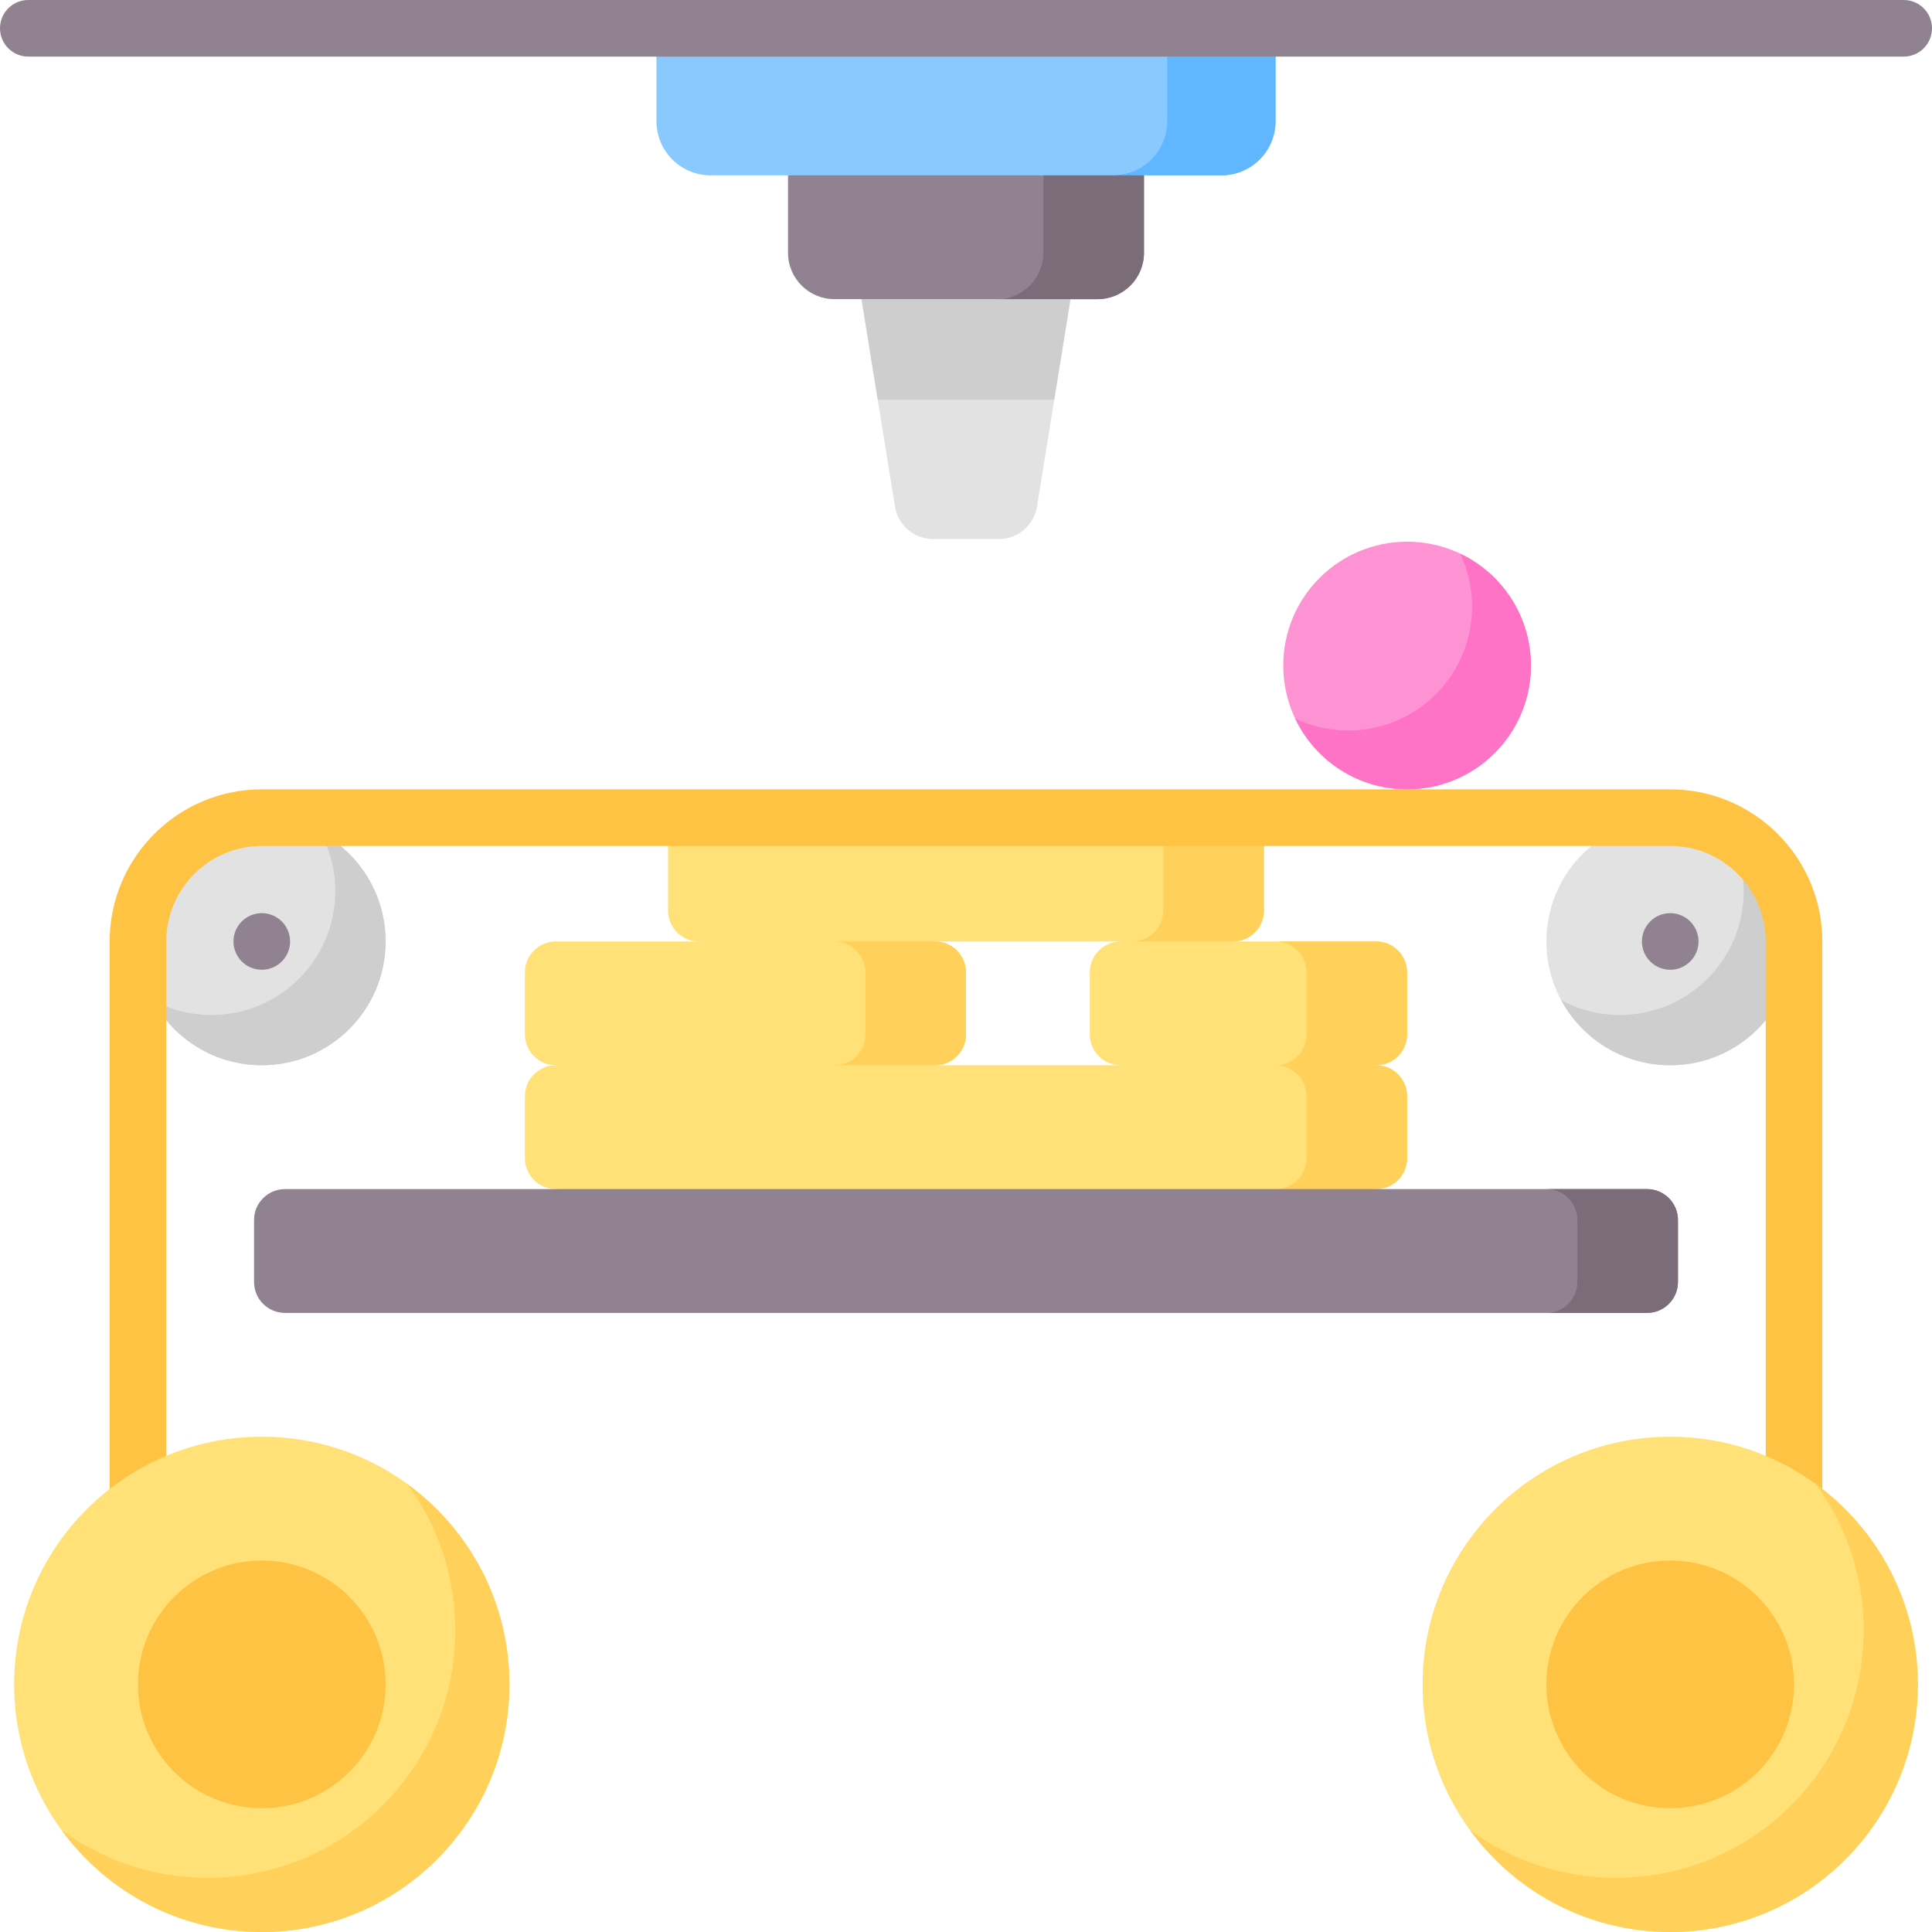 <svg xmlns="http://www.w3.org/2000/svg" viewBox="0 0 512 512" id="Capa_1"><g><g><path fill="#ffe177" d="m147.307 282.309 50.245 9.819 50.245-9.819c4.531 0 8.203-3.673 8.203-8.203v-16.406c0-4.531-3.673-8.203-8.203-8.203h-100.49c-4.531 0-8.203 3.673-8.203 8.203v16.406c0 4.53 3.672 8.203 8.203 8.203z"></path><path fill="#ffe177" d="m185.247 249.496 21.192 9.408 41.358-9.408h49.22l15.993 9.408 13.744-9.408c4.531 0 8.203-3.673 8.203-8.203v-16.406c0-4.531-3.673-8.203-8.203-8.203h-141.507c-4.531 0-8.203 3.673-8.203 8.203v16.406c0 4.53 3.672 8.203 8.203 8.203z"></path><path fill="#ffd15b" d="m326.753 216.683h-26.661c4.531 0 8.203 3.673 8.203 8.203v16.406c0 4.53-3.673 8.203-8.203 8.203l17.432 6.505 9.229-6.504c4.53 0 8.203-3.673 8.203-8.203v-16.406c0-4.531-3.672-8.204-8.203-8.204z"></path><path fill="#ffe177" d="m297.016 282.309 33.838 7.426 33.838-7.426c4.531 0 8.203-3.673 8.203-8.203v-16.406c0-4.531-3.673-8.203-8.203-8.203h-67.677c-4.531 0-8.203 3.673-8.203 8.203v16.406c.001 4.53 3.674 8.203 8.204 8.203z"></path><path fill="#ffd15b" d="m364.693 249.496h-26.661c4.531 0 8.203 3.673 8.203 8.203v16.406c0 4.53-3.673 8.203-8.203 8.203h.546l.642.064 16.244 3.279 9.229-3.343c4.53 0 8.203-3.673 8.203-8.203v-16.406c0-4.53-3.672-8.203-8.203-8.203z"></path><path fill="#ffd15b" d="m247.797 249.496h-26.661c4.531 0 8.203 3.673 8.203 8.203v16.406c0 4.53-3.673 8.203-8.203 8.203l14.444 6.159 12.216-6.159c4.53 0 8.203-3.673 8.203-8.203v-16.406c.001-4.53-3.672-8.203-8.202-8.203z"></path><path fill="#ffc344" d="m69.371 446.376.005-.002.005-.002-.003.007z"></path><path fill="#ffc344" d="m442.629 446.376-.005-.002-.005-.002.003.007z"></path><circle r="32.813" fill="#e2e2e2" cy="249.496" cx="69.376"></circle><path fill="#cecece" d="m84.938 220.603c2.5 4.631 3.92 9.931 3.92 15.562 0 18.122-14.691 32.813-32.813 32.813-5.632 0-10.931-1.42-15.562-3.92 5.544 10.271 16.402 17.251 28.893 17.251 18.122 0 32.813-14.691 32.813-32.813 0-12.49-6.98-23.349-17.251-28.893z"></path><circle r="32.813" fill="#e2e2e2" cy="249.496" cx="442.624"></circle><path fill="#cecece" d="m458.186 220.603c2.5 4.631 3.92 9.931 3.92 15.562 0 18.122-14.691 32.813-32.813 32.813-5.632 0-10.931-1.42-15.562-3.92 5.544 10.271 16.402 17.251 28.893 17.251 18.122 0 32.813-14.691 32.813-32.813 0-12.49-6.98-23.349-17.251-28.893z"></path><circle r="32.813" fill="#fe93d3" cy="176.37" cx="372.896"></circle><path fill="#fe73c5" d="m386.957 146.718c2.025 4.262 3.161 9.028 3.161 14.061 0 18.122-14.691 32.813-32.813 32.813-5.033 0-9.799-1.137-14.061-3.161 5.266 11.085 16.562 18.752 29.652 18.752 18.122 0 32.813-14.691 32.813-32.813 0-13.09-7.666-24.386-18.752-29.652z"></path><path fill="#e2e2e2" d="m264.699 142.854h-17.398c-5.033 0-9.322-3.653-10.123-8.621l-8.864-54.954h55.372l-8.864 54.954c-.801 4.968-5.09 8.621-10.123 8.621z"></path><path fill="#cecece" d="m279.386 105.939 4.3-26.661-27.739-8.174-27.633 8.174 4.3 26.661z"></path><path fill="#918291" d="m256 36.941-47.169 9.524v20.508c0 6.796 5.509 12.305 12.305 12.305h43.844l1.238-.112 1.948-.47 1.437-.365 7.978-2.346 6.106 3.294h7.178c6.796 0 12.305-5.509 12.305-12.305v-20.509z"></path><path fill="#7a6d79" d="m276.508 36.003v30.971c0 6.796-5.509 12.305-12.305 12.305h26.661c6.796 0 12.305-5.509 12.305-12.305v-20.509z"></path><path fill="#8ac9fe" d="m173.967 7.5v24.61c0 7.928 6.427 14.355 14.356 14.355h107.541l.267-.024.874-.08.711-.128.919-.203.777-.203 3.756-.627 1.744 1.265h18.764c7.928 0 14.356-6.427 14.356-14.355v-24.61z"></path><path fill="#60b7ff" d="m309.321 7.5v24.61c0 7.928-6.427 14.356-14.356 14.356h28.711c7.928 0 14.356-6.427 14.356-14.356v-24.61z"></path><path fill="#ffe177" d="m147.307 315.122 108.693 16.406 108.693-16.406c4.531 0 8.203-3.673 8.203-8.203v-16.406c0-4.531-3.673-8.203-8.203-8.203h-217.386c-4.531 0-8.203 3.673-8.203 8.203v16.406c0 4.53 3.672 8.203 8.203 8.203z"></path><path fill="#ffd15b" d="m364.693 282.309h-26.661c4.531 0 8.203 3.673 8.203 8.203v16.406c0 4.53-3.673 8.203-8.203 8.203l15.709 3.942 10.951-3.942c4.53 0 8.203-3.673 8.203-8.203v-16.406c.001-4.53-3.671-8.203-8.202-8.203z"></path><path fill="#918291" d="m75.528 347.935h360.943c4.531 0 8.203-3.673 8.203-8.203v-16.407c0-4.531-3.673-8.203-8.203-8.203h-360.943c-4.531 0-8.203 3.673-8.203 8.203v16.407c0 4.53 3.673 8.203 8.203 8.203z"></path><path fill="#7a6d79" d="m436.472 315.122h-26.661c4.53 0 8.203 3.673 8.203 8.203v16.407c0 4.53-3.673 8.203-8.203 8.203h26.661c4.53 0 8.203-3.673 8.203-8.203v-16.407c0-4.53-3.673-8.203-8.203-8.203z"></path></g><g><g><path fill="#ffc344" d="m475.437 414.223c-4.143 0-7.5-3.357-7.5-7.5v-157.227c0-13.958-11.355-25.313-25.312-25.313h-373.249c-13.958 0-25.313 11.355-25.313 25.313v157.227c0 4.143-3.358 7.5-7.5 7.5s-7.5-3.357-7.5-7.5v-157.227c0-22.229 18.084-40.313 40.313-40.313h373.248c22.229 0 40.312 18.085 40.312 40.313v157.227c.001 4.142-3.357 7.5-7.499 7.5z"></path></g><g><path fill="#918291" d="m504.5 15h-497c-4.142 0-7.5-3.357-7.5-7.5s3.358-7.5 7.5-7.5h497c4.143 0 7.5 3.357 7.5 7.5s-3.357 7.5-7.5 7.5z"></path></g></g><circle r="7.5" fill="#918291" cy="249.496" cx="69.376"></circle><circle r="7.5" fill="#918291" cy="249.496" cx="442.624"></circle><circle r="65.626" fill="#ffe177" cy="446.374" cx="69.376"></circle><circle r="32.813" fill="#ffc344" cy="446.374" cx="69.376"></circle><path fill="#ffd15b" d="m108.038 393.357c7.922 10.845 12.609 24.203 12.609 38.662 0 36.244-29.382 65.626-65.626 65.626-14.459 0-27.817-4.686-38.662-12.609 11.936 16.34 31.231 26.964 53.017 26.964 36.244 0 65.626-29.382 65.626-65.626 0-21.786-10.624-41.081-26.964-53.017z"></path><circle r="65.626" fill="#ffe177" cy="446.374" cx="442.624"></circle><circle r="32.813" fill="#ffc344" cy="446.374" cx="442.624"></circle><path fill="#ffd15b" d="m389.607 485.036c10.845 7.922 24.203 12.609 38.662 12.609 36.244 0 65.626-29.382 65.626-65.626 0-14.459-4.686-27.817-12.609-38.662 16.341 11.936 26.964 31.232 26.964 53.017 0 36.244-29.382 65.626-65.626 65.626-21.786 0-41.081-10.624-53.017-26.964z"></path></g><g></g><g></g><g></g><g></g><g></g><g></g><g></g><g></g><g></g><g></g><g></g><g></g><g></g><g></g><g></g></svg>